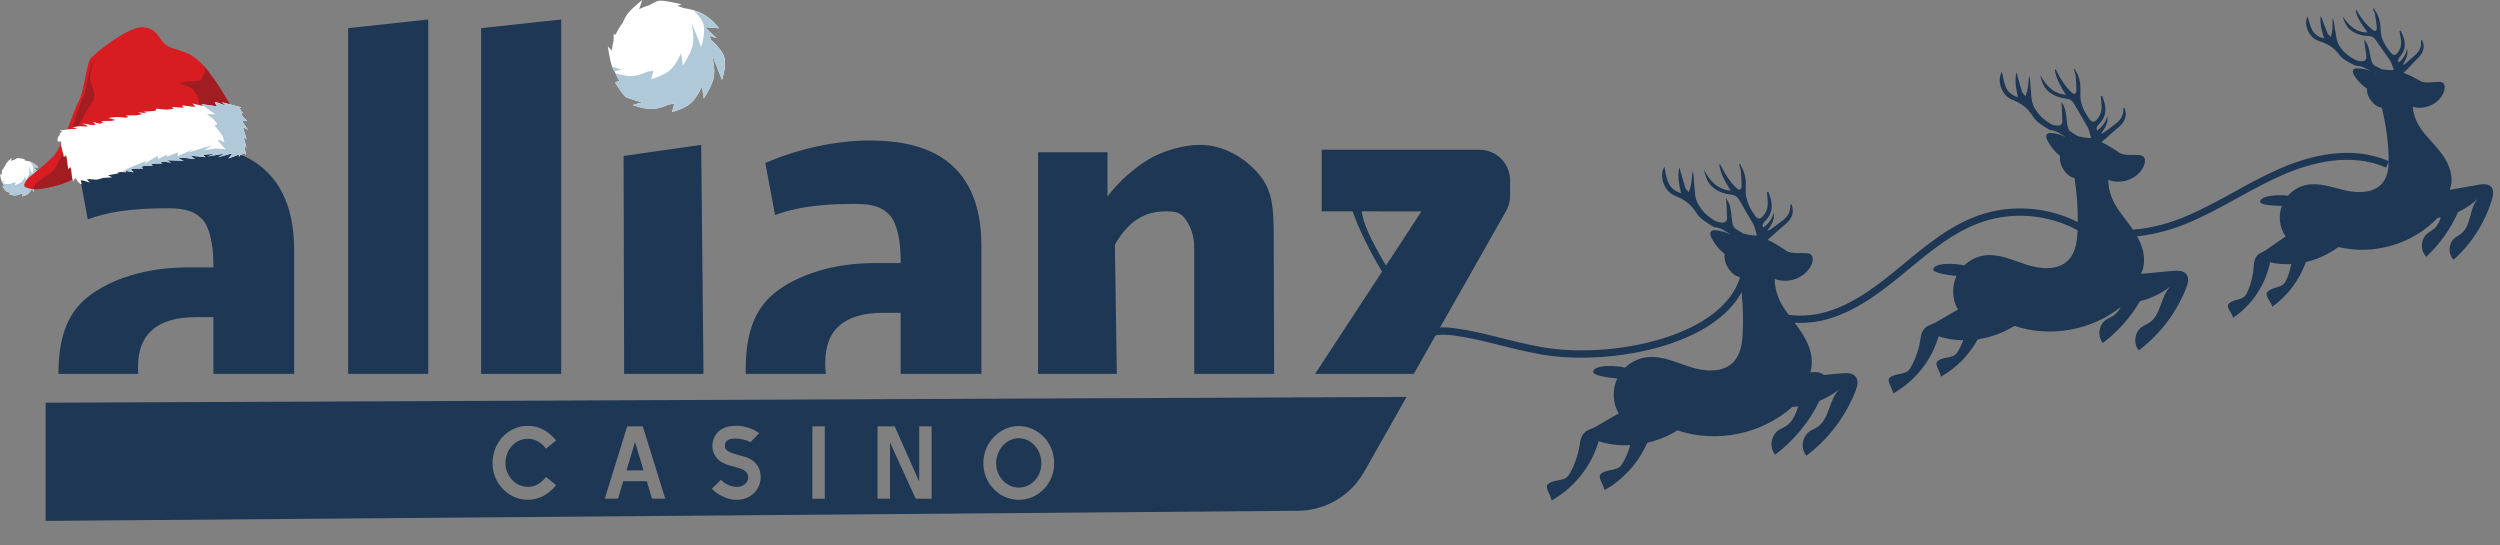 <svg width="188" height="41" viewBox="0 0 188 41" fill="none" xmlns="http://www.w3.org/2000/svg">
<rect x="0" y="0" width="188" height="41" fill="#808080" stroke="none"/>
<path d="M178.685 5.592C178.631 5.552 178.575 5.516 178.517 5.481C178.546 5.496 178.575 5.51 178.605 5.523C178.637 5.538 178.67 5.553 178.703 5.568C178.711 5.571 178.719 5.575 178.727 5.578C178.701 5.586 178.685 5.592 178.685 5.592ZM155.767 10.62C155.711 10.573 155.654 10.528 155.594 10.485C155.625 10.503 155.655 10.521 155.686 10.539C155.728 10.562 155.771 10.586 155.814 10.61C155.785 10.616 155.767 10.62 155.767 10.62ZM130.577 17.959C130.52 17.909 130.46 17.862 130.399 17.818C130.43 17.837 130.461 17.856 130.493 17.874C130.537 17.898 130.582 17.923 130.626 17.948C130.596 17.954 130.577 17.959 130.577 17.959Z" fill="#1D3755"/>
<path fill-rule="evenodd" clip-rule="evenodd" d="M187.325 14.036C187.105 13.808 186.738 13.84 186.425 13.888C185.693 14.002 184.949 14.163 184.217 14.277C184.52 13.53 184.302 12.66 183.888 11.969C183.474 11.278 182.884 10.713 182.366 10.096C181.849 9.478 181.507 8.83 181.436 8.027C182.21 8.256 183.112 7.944 183.578 7.286C183.723 7.082 183.825 6.865 183.842 6.615C183.859 6.357 183.751 6.162 183.447 6.15C183.196 6.14 182.382 6.295 182.066 6.119C181.64 5.881 181.21 5.642 180.751 5.483C181.087 5.159 181.514 4.672 181.818 4.379C182.114 4.093 182.324 3.752 182.24 3.309C182.22 3.202 182.169 3.1 182.132 2.996L182.111 3C182.099 3.002 182.087 3.004 182.075 3.007C182.071 3.053 182.06 3.099 182.064 3.144C182.097 3.531 181.945 3.842 181.668 4.097C181.411 4.334 181.147 4.562 180.882 4.789C180.826 4.837 180.754 4.867 180.677 4.889C180.921 4.507 181.118 4.125 181.009 3.655C180.931 4.08 180.722 4.42 180.385 4.71C180.289 4.519 180.369 4.388 180.476 4.265C180.997 3.664 180.882 3.035 180.608 2.474C180.581 2.42 180.56 2.363 180.536 2.308L180.44 2.337C180.461 2.452 180.477 2.568 180.501 2.682C180.593 3.114 180.615 3.534 180.336 3.917C180.156 4.165 180.002 4.21 179.806 3.98C179.393 3.496 179.054 2.965 179.028 2.295C179.007 1.751 178.94 1.219 178.588 0.769C178.558 0.731 178.552 0.675 178.534 0.627L178.49 0.644L178.446 0.661C178.497 0.809 178.576 0.951 178.603 1.104C178.663 1.437 178.709 1.773 178.742 2.109C178.749 2.181 178.696 2.303 178.642 2.323C178.582 2.345 178.474 2.293 178.412 2.243C177.977 1.892 177.629 1.464 177.343 0.985C177.297 0.907 177.245 0.831 177.196 0.754L177.137 0.78C177.284 1.41 177.654 1.926 178.042 2.443C177.147 2.437 176.608 1.902 176.162 1.212C176.294 1.643 176.451 2.045 176.838 2.317C177.231 2.593 177.671 2.692 178.136 2.708C178.354 2.716 178.512 2.807 178.632 2.977L178.678 3.041C179.036 3.548 179.394 4.055 179.745 4.567C179.801 4.647 179.927 5.008 180.019 5.257C179.877 5.278 179.604 5.288 179.116 5.211L178.591 4.946C178.488 4.899 178.397 4.763 178.36 4.648C178.285 4.414 178.249 4.168 178.198 3.926C178.126 3.579 178.031 3.241 177.777 2.962C177.788 3.029 177.802 3.096 177.811 3.164C177.858 3.525 177.906 3.885 177.949 4.245C177.975 4.461 177.86 4.591 177.658 4.6C177.497 4.607 177.318 4.589 177.175 4.523C176.666 4.284 176.233 3.941 175.931 3.461C175.827 3.295 175.755 3.11 175.716 2.918C175.629 2.49 175.573 2.057 175.502 1.626C175.487 1.535 175.46 1.446 175.417 1.356C175.386 1.808 175.458 2.269 175.272 2.772C175.166 2.658 175.065 2.592 175.026 2.499C174.872 2.131 174.737 1.755 174.597 1.382C174.573 1.319 174.558 1.252 174.517 1.193C174.444 1.775 174.59 2.322 174.775 2.882C174.372 2.809 174.052 2.589 173.875 2.253C173.7 1.923 173.628 1.538 173.528 1.232C173.212 1.846 173.618 2.857 174.411 3.096C175.025 3.281 175.511 3.572 175.892 4.093C176.19 4.5 176.665 4.7 177.105 4.928C177.117 4.935 177.132 4.944 177.145 4.943C177.599 4.936 177.956 5.172 178.325 5.379C177.988 5.217 177.612 5.133 177.238 5.145C177.151 5.147 177.056 5.158 176.993 5.219C176.878 5.332 176.946 5.528 177.031 5.665C177.277 6.064 177.611 6.408 177.999 6.67C177.998 6.679 177.997 6.688 177.997 6.697C177.966 7.3 178.512 8.019 179.111 8.102C179.404 9.283 179.577 10.494 179.624 11.71C179.63 11.845 179.633 11.983 179.631 12.12C176.813 10.876 173.657 11.721 171.504 12.651C170.302 13.17 169.139 13.81 168.015 14.429C166.79 15.104 165.523 15.801 164.214 16.335C163.292 16.712 161.907 17.164 160.393 17.268C160.069 16.79 159.7 16.339 159.366 15.865C158.859 15.145 158.546 14.407 158.542 13.526C159.364 13.846 160.376 13.588 160.944 12.914C161.121 12.705 161.251 12.478 161.293 12.207C161.335 11.927 161.235 11.706 160.905 11.664C160.633 11.63 159.731 11.726 159.403 11.504C158.961 11.206 158.514 10.907 158.028 10.691C158.424 10.368 158.934 9.877 159.292 9.586C159.641 9.301 159.901 8.948 159.85 8.458C159.838 8.34 159.791 8.224 159.76 8.108C159.739 8.109 159.719 8.111 159.698 8.113C159.689 8.163 159.672 8.213 159.673 8.262C159.674 8.687 159.479 9.012 159.155 9.264C158.853 9.499 158.544 9.723 158.234 9.947C158.169 9.994 158.088 10.02 158.002 10.037C158.302 9.643 158.552 9.245 158.476 8.722C158.353 9.179 158.094 9.53 157.7 9.815C157.613 9.598 157.712 9.463 157.84 9.338C158.462 8.731 158.396 8.035 158.148 7.399C158.124 7.337 158.105 7.274 158.084 7.211L157.977 7.234C157.989 7.361 157.997 7.489 158.013 7.615C158.074 8.095 158.058 8.554 157.719 8.947C157.5 9.2 157.329 9.235 157.136 8.967C156.73 8.402 156.41 7.792 156.442 7.059C156.469 6.464 156.445 5.879 156.102 5.356C156.074 5.312 156.071 5.25 156.056 5.197C155.992 5.215 156.021 5.207 155.957 5.225C156 5.391 156.072 5.554 156.088 5.722C156.124 6.09 156.142 6.461 156.148 6.831C156.149 6.909 156.08 7.038 156.019 7.055C155.952 7.073 155.839 7.007 155.776 6.947C155.335 6.523 154.994 6.026 154.726 5.477C154.683 5.388 154.633 5.301 154.587 5.213C154.549 5.225 154.559 5.222 154.521 5.235C154.623 5.936 154.979 6.531 155.354 7.13C154.38 7.042 153.841 6.41 153.418 5.616C153.523 6.098 153.657 6.551 154.054 6.884C154.457 7.22 154.928 7.368 155.432 7.428C155.669 7.456 155.834 7.57 155.949 7.766L155.997 7.848C156.34 8.431 156.682 9.013 157.016 9.6C157.069 9.694 157.174 10.098 157.252 10.377C157.095 10.388 156.796 10.374 156.271 10.245L155.724 9.908C155.616 9.848 155.529 9.691 155.5 9.563C155.439 9.301 155.422 9.029 155.389 8.761C155.342 8.376 155.27 7.999 155.018 7.671C155.025 7.746 155.033 7.821 155.037 7.895C155.055 8.292 155.075 8.689 155.089 9.086C155.097 9.323 154.959 9.454 154.738 9.445C154.563 9.438 154.369 9.403 154.219 9.317C153.687 9.011 153.247 8.597 152.961 8.047C152.863 7.856 152.801 7.648 152.776 7.435C152.72 6.961 152.699 6.483 152.661 6.007C152.653 5.907 152.632 5.807 152.593 5.706C152.519 6.196 152.555 6.705 152.306 7.235C152.201 7.101 152.096 7.02 152.063 6.916C151.929 6.501 151.816 6.079 151.697 5.659C151.677 5.588 151.666 5.514 151.628 5.446C151.495 6.074 151.604 6.682 151.754 7.31C151.321 7.193 150.993 6.924 150.831 6.542C150.671 6.166 150.627 5.741 150.547 5.397C150.146 6.038 150.495 7.177 151.338 7.51C151.99 7.768 152.493 8.129 152.86 8.731C153.148 9.202 153.647 9.464 154.106 9.753C154.119 9.761 154.134 9.772 154.148 9.773C154.644 9.806 155.011 10.097 155.395 10.355C155.042 10.148 154.64 10.023 154.231 10.001C154.136 9.996 154.031 9.999 153.958 10.06C153.821 10.172 153.878 10.392 153.958 10.549C154.19 11.007 154.522 11.412 154.921 11.733C154.919 11.743 154.917 11.752 154.916 11.761C154.827 12.416 155.357 13.249 156.001 13.395C156.178 14.487 156.259 15.594 156.248 16.7C153.995 15.556 151.282 15.353 148.887 16.167C146.705 16.91 144.895 18.406 143.145 19.854L143.082 19.906C141.538 21.183 139.616 22.772 137.4 23.438C136.521 23.702 135.502 23.806 134.514 23.679C134.446 23.587 134.378 23.494 134.312 23.4C133.786 22.653 133.461 21.887 133.457 20.973C134.31 21.305 135.359 21.038 135.949 20.338C136.132 20.121 136.268 19.886 136.311 19.605C136.355 19.314 136.251 19.084 135.909 19.042C135.626 19.006 134.691 19.105 134.35 18.875C133.891 18.566 133.428 18.255 132.923 18.032C133.335 17.697 133.864 17.188 134.235 16.885C134.597 16.59 134.867 16.224 134.814 15.715C134.801 15.592 134.753 15.473 134.721 15.351C134.699 15.353 134.677 15.355 134.656 15.357C134.647 15.409 134.63 15.46 134.63 15.512C134.631 15.952 134.429 16.29 134.093 16.552C133.78 16.795 133.459 17.028 133.138 17.26C133.07 17.309 132.986 17.335 132.897 17.353C133.208 16.945 133.467 16.531 133.389 15.989C133.261 16.463 132.992 16.827 132.584 17.123C132.493 16.898 132.596 16.758 132.729 16.628C133.374 15.998 133.305 15.276 133.048 14.616C133.023 14.552 133.004 14.486 132.982 14.421C132.916 14.436 132.937 14.431 132.871 14.445C132.883 14.577 132.891 14.71 132.908 14.841C132.971 15.338 132.955 15.815 132.603 16.222C132.376 16.485 132.199 16.521 131.998 16.243C131.577 15.657 131.245 15.024 131.279 14.263C131.306 13.646 131.281 13.039 130.926 12.497C130.896 12.451 130.894 12.387 130.878 12.332L130.775 12.361C130.819 12.533 130.895 12.702 130.911 12.877C130.948 13.259 130.967 13.643 130.973 14.027C130.974 14.108 130.902 14.242 130.839 14.259C130.769 14.278 130.653 14.21 130.587 14.147C130.129 13.708 129.776 13.192 129.498 12.623C129.453 12.53 129.402 12.44 129.353 12.348L129.328 12.357C129.315 12.361 129.312 12.362 129.285 12.371C129.391 13.098 129.76 13.716 130.149 14.337C129.139 14.246 128.58 13.59 128.141 12.767C128.249 13.267 128.389 13.737 128.801 14.081C129.218 14.431 129.707 14.584 130.23 14.646C130.476 14.675 130.647 14.794 130.766 14.997L130.809 15.069C131.167 15.678 131.525 16.286 131.874 16.9C131.929 16.997 132.038 17.416 132.118 17.706C131.955 17.717 131.645 17.703 131.101 17.569L130.533 17.219C130.421 17.157 130.331 16.994 130.3 16.861C130.237 16.589 130.22 16.307 130.186 16.029C130.137 15.629 130.062 15.238 129.801 14.899C129.807 14.976 129.816 15.053 129.82 15.131C129.839 15.543 129.859 15.954 129.874 16.366C129.882 16.613 129.74 16.748 129.51 16.739C129.328 16.732 129.127 16.695 128.972 16.606C128.419 16.289 127.963 15.86 127.667 15.288C127.564 15.091 127.501 14.875 127.475 14.654C127.417 14.162 127.395 13.666 127.355 13.172C127.347 13.068 127.325 12.965 127.285 12.859C127.208 13.368 127.245 13.896 126.987 14.446C126.878 14.307 126.769 14.223 126.734 14.115C126.595 13.684 126.478 13.246 126.355 12.811C126.335 12.737 126.323 12.661 126.283 12.589C126.146 13.241 126.258 13.873 126.414 14.523C125.965 14.403 125.625 14.124 125.456 13.727C125.29 13.337 125.245 12.896 125.162 12.539C124.746 13.204 125.108 14.386 125.983 14.732C126.659 14.999 127.181 15.374 127.562 15.998C127.86 16.487 128.379 16.758 128.854 17.058C128.868 17.067 128.883 17.078 128.898 17.079C129.413 17.114 129.794 17.415 130.191 17.683C129.825 17.468 129.408 17.338 128.984 17.316C128.885 17.311 128.777 17.314 128.701 17.377C128.559 17.494 128.618 17.721 128.701 17.885C128.941 18.359 129.286 18.779 129.7 19.113C129.698 19.123 129.696 19.132 129.695 19.142C129.603 19.822 130.152 20.686 130.821 20.837C130.825 20.864 130.829 20.891 130.833 20.918C130.199 22.905 128.11 24.523 124.921 25.489C122.067 26.353 118.617 26.586 115.916 26.097C114.736 25.884 113.786 25.643 112.868 25.411C111.757 25.13 110.708 24.864 109.397 24.684C108.84 24.608 108.113 24.552 107.426 24.797L107.61 25.314C108.185 25.11 108.827 25.161 109.322 25.229C110.602 25.404 111.637 25.666 112.732 25.943L112.733 25.944C113.661 26.179 114.62 26.422 115.818 26.639C118.599 27.142 122.148 26.903 125.08 26.015C127.97 25.14 130.013 23.73 130.971 21.98C130.985 22.122 130.999 22.264 131.011 22.407L130.965 22.446C130.982 22.467 131.001 22.485 131.018 22.505C131.081 23.323 131.096 24.145 131.059 24.965C131.023 25.78 130.907 26.661 130.336 27.242C129.54 28.052 128.206 27.948 127.124 27.603C126.041 27.258 124.957 26.723 123.83 26.864C123.224 26.939 122.651 27.225 122.211 27.647C121.475 27.473 119.925 27.411 119.804 27.947C119.74 28.231 120.941 28.401 121.618 28.468C121.23 29.292 121.269 30.304 121.724 31.094C121.139 31.411 120.527 31.802 119.943 32.119C119.761 32.217 119.392 32.33 119.232 32.462C118.774 32.84 118.837 33.414 118.688 33.99C118.54 34.566 118.292 35.244 117.958 35.736C117.625 36.229 116.901 36.018 116.433 36.385C116.095 36.651 116.635 37.206 116.677 37.635C118.377 36.688 119.678 35.05 120.217 33.18C120.982 33.426 121.791 33.518 122.595 33.477C122.444 33.988 122.222 34.542 121.938 34.962C121.605 35.454 120.881 35.244 120.413 35.611C120.074 35.876 120.614 36.432 120.656 36.86C122.08 36.067 123.222 34.789 123.873 33.296C124.673 33.111 125.444 32.796 126.137 32.365C129.072 33.347 132.474 32.658 134.784 30.599C134.935 30.592 135.085 30.579 135.235 30.561C135.027 31.133 134.82 31.698 134.329 32.025C134.135 32.155 133.91 32.235 133.72 32.371C133.16 32.77 133.047 33.667 133.491 34.192C134.901 33.131 136.052 31.73 136.827 30.145C137.369 29.923 137.879 29.625 138.336 29.258C137.521 30.02 137.603 31.487 136.676 32.107C136.482 32.237 136.257 32.316 136.067 32.452C135.507 32.851 135.394 33.748 135.838 34.273C137.488 33.032 138.784 31.325 139.537 29.402C139.675 29.052 139.783 28.619 139.545 28.326C139.318 28.047 138.9 28.048 138.542 28.073C138.115 28.103 137.683 28.147 137.251 28.19L137.153 28.2C136.919 27.969 136.532 27.968 136.195 27.992C136.175 27.993 136.154 27.995 136.134 27.997C136.378 27.245 136.209 26.384 135.855 25.663C135.611 25.165 135.289 24.713 134.956 24.268C135.012 24.272 135.069 24.276 135.125 24.277C135.972 24.306 136.813 24.189 137.559 23.964C139.881 23.266 141.85 21.638 143.432 20.329L143.495 20.277C145.207 18.861 146.977 17.398 149.065 16.688C151.404 15.892 154.066 16.131 156.233 17.317C156.233 17.336 156.232 17.355 156.232 17.374C156.197 18.159 156.085 19.008 155.534 19.568C154.767 20.349 153.481 20.249 152.438 19.916C151.395 19.583 150.35 19.068 149.263 19.204C148.68 19.276 148.128 19.552 147.703 19.959C146.993 19.791 145.5 19.731 145.383 20.248C145.322 20.522 146.479 20.686 147.131 20.75C146.758 21.544 146.795 22.52 147.234 23.281C146.67 23.587 146.08 23.963 145.517 24.269C145.341 24.364 144.986 24.472 144.832 24.599C144.39 24.964 144.451 25.517 144.308 26.072C144.165 26.627 143.925 27.281 143.604 27.755C143.283 28.23 142.585 28.027 142.134 28.381C141.808 28.637 142.328 29.172 142.369 29.585C144.007 28.672 145.262 27.094 145.781 25.291C146.38 25.484 147.007 25.58 147.637 25.588C147.51 25.924 147.355 26.253 147.172 26.524C146.856 26.991 146.169 26.792 145.725 27.14C145.404 27.392 145.916 27.919 145.956 28.325C147.121 27.676 148.087 26.684 148.727 25.515C149.703 25.372 150.654 25.025 151.487 24.506C154.175 25.405 157.268 24.85 159.48 23.09C159.344 23.348 159.174 23.574 158.928 23.738C158.744 23.861 158.531 23.937 158.351 24.066C157.819 24.444 157.712 25.295 158.133 25.794C159.262 24.945 160.214 23.866 160.926 22.646C161.769 22.443 162.569 22.055 163.245 21.512C162.459 22.245 162.539 23.66 161.645 24.257C161.458 24.382 161.241 24.459 161.058 24.59C160.518 24.975 160.409 25.839 160.837 26.346C162.428 25.149 163.677 23.504 164.403 21.651C164.535 21.312 164.64 20.895 164.41 20.613C164.192 20.345 163.789 20.345 163.443 20.37C162.635 20.426 161.809 20.534 161.001 20.591C161.4 19.805 161.242 18.837 160.854 18.046C160.808 17.951 160.758 17.858 160.706 17.766C162.179 17.624 163.508 17.188 164.413 16.819C165.749 16.274 167.029 15.569 168.267 14.888L168.271 14.885C169.384 14.273 170.534 13.64 171.712 13.131C173.771 12.242 176.781 11.428 179.429 12.602L179.631 12.146C179.621 12.732 179.525 13.321 179.157 13.763C178.518 14.534 177.338 14.541 176.363 14.317C175.387 14.094 174.395 13.704 173.415 13.911C172.889 14.022 172.407 14.315 172.051 14.718C171.392 14.62 170.026 14.679 169.959 15.159C169.924 15.413 170.991 15.474 171.591 15.483C171.311 16.235 171.42 17.121 171.877 17.781C171.387 18.103 170.879 18.491 170.389 18.813C170.236 18.913 169.92 19.039 169.79 19.166C169.415 19.533 169.513 20.032 169.425 20.549C169.337 21.065 169.169 21.679 168.913 22.136C168.656 22.593 168.005 22.462 167.621 22.819C167.343 23.077 167.858 23.525 167.927 23.898C169.35 22.941 170.373 21.407 170.708 19.724C171.231 19.846 171.768 19.887 172.304 19.858C172.214 20.314 172.072 20.799 171.869 21.183C171.611 21.672 170.921 21.55 170.526 21.936C170.24 22.216 170.794 22.674 170.876 23.066C172.038 22.241 172.927 21.045 173.403 19.704C174.284 19.499 175.126 19.11 175.848 18.572C178.497 19.218 181.435 18.362 183.312 16.384C183.392 16.373 183.472 16.36 183.552 16.346C183.442 16.685 183.29 16.994 183.017 17.222C182.851 17.361 182.652 17.458 182.49 17.602C182.013 18.027 181.999 18.867 182.462 19.308C183.472 18.36 184.284 17.207 184.848 15.943C185.393 15.694 185.898 15.357 186.332 14.944C185.672 15.673 185.853 16.956 185.085 17.568C184.924 17.697 184.732 17.784 184.575 17.917C184.113 18.308 184.08 19.105 184.508 19.533C185.866 18.321 186.879 16.727 187.398 14.982C187.492 14.664 187.556 14.276 187.325 14.036ZM178.517 5.481C178.575 5.516 178.631 5.552 178.685 5.592C178.685 5.592 178.701 5.586 178.727 5.578L178.703 5.568C178.67 5.553 178.637 5.538 178.605 5.523C178.575 5.51 178.546 5.496 178.517 5.481ZM155.594 10.485C155.654 10.528 155.711 10.573 155.767 10.62C155.767 10.62 155.785 10.616 155.814 10.61C155.771 10.586 155.728 10.562 155.686 10.539C155.655 10.521 155.625 10.503 155.594 10.485ZM130.399 17.818C130.46 17.862 130.52 17.909 130.577 17.959C130.577 17.959 130.596 17.954 130.626 17.948C130.582 17.923 130.537 17.898 130.493 17.874C130.461 17.856 130.43 17.837 130.399 17.818Z" fill="#1D3755"/>
<path d="M107.61 25.314L107.426 24.797C104.957 21.32 102.488 17.447 102.406 15.86H101.706C102.557 18.385 105.143 22.919 107.61 25.314Z" fill="#1D3755"/>
<path fill-rule="evenodd" clip-rule="evenodd" d="M52.903 28.115L52.729 10.893L46.895 11.726L46.935 28.115H52.903ZM73.801 28.115V18.496C73.801 15.867 73.108 13.889 71.721 12.56C70.363 11.231 68.254 10.566 65.394 10.566C64.181 10.566 62.881 10.711 61.494 11C60.137 11.289 58.822 11.707 57.551 12.256L58.284 16.171C60.451 15.362 62.893 15.337 64.395 15.337C65.638 15.337 66.376 15.593 66.895 16.171C67.444 16.72 67.729 18.089 67.729 19.504V19.782H65.784C62.636 19.782 59.96 20.675 58.284 22.004C56.609 23.333 56.078 25.329 56.078 27.813C56.078 27.915 56.079 28.015 56.082 28.115H62.106C62.074 27.86 62.058 27.585 62.058 27.293C62.058 26.022 62.419 25.083 63.141 24.476C63.863 23.841 64.961 23.523 66.434 23.523H67.729V28.115H73.801ZM83.986 28.115H78.063V11.449H83.284V14.782C84.151 13.597 85.358 12.611 86.34 12.004C87.351 11.397 88.9 10.893 90.229 10.893C92.049 10.893 93.662 11.902 94.673 13.115C95.713 14.3 95.784 15.757 95.784 17.837L95.812 28.115H89.807V18.662C89.807 17.593 89.464 16.911 89.118 16.449C88.8 15.986 88.364 15.893 87.729 15.893C86.429 15.893 85.053 16.284 83.84 18.393L83.986 28.115ZM22.119 28.115V18.823C22.119 16.194 21.425 14.215 20.039 12.886C18.681 11.557 16.572 10.893 13.712 10.893C12.499 10.893 11.199 11.037 9.812 11.326C8.454 11.615 7.14 12.034 5.869 12.583L6.602 16.497C8.769 15.688 11.211 15.664 12.713 15.664C13.956 15.664 14.693 15.92 15.213 16.497C15.762 17.046 16.047 18.415 16.047 19.831V20.108H14.102C10.953 20.108 8.278 21.002 6.602 22.331C4.932 23.655 4.399 25.642 4.396 28.115H10.392C10.381 27.956 10.376 27.791 10.376 27.62C10.376 26.349 10.737 25.41 11.459 24.803C12.181 24.167 13.279 23.85 14.752 23.85H16.047V28.115H22.119ZM26.18 28.115V2.116L32.203 1.466V28.115H26.18ZM36.18 28.115V2.116L42.203 1.466V28.115H36.18ZM52.542 1.624C51.878 0.96 51.026 0.627 49.986 0.627C48.945 0.627 48.079 0.96 47.385 1.624C46.721 2.289 46.389 3.126 46.389 4.137C46.389 5.149 46.721 6.001 47.385 6.694C48.079 7.359 48.945 7.691 49.986 7.691C51.026 7.691 51.878 7.359 52.542 6.694C53.236 6.001 53.582 5.149 53.582 4.137C53.582 3.126 53.236 2.289 52.542 1.624Z" fill="#1D3755"/>
<path fill-rule="evenodd" clip-rule="evenodd" d="M106.315 28.115H98.897L106.893 15.896L99.393 15.893V11.259H111.253C112.527 11.259 113.559 12.292 113.559 13.566V14.729C113.559 15.128 113.456 15.52 113.259 15.867L106.315 28.115Z" fill="#1D3755"/>
<path d="M0.107 13.585C0.049 13.413 -8.31776e-05 13.075 -8.31776e-05 13.075L0.106 13.183C0.113 13.094 0.128 13.006 0.152 12.922L0.151 12.756L0.204 12.774C0.252 12.661 0.314 12.556 0.39 12.46C0.424 12.374 0.466 12.288 0.518 12.226C0.672 12.039 0.895 11.874 0.895 11.874L0.811 12.114C0.895 12.07 0.985 12.034 1.081 12.009C1.18 11.947 1.279 11.894 1.342 11.892C1.505 11.884 1.916 11.989 1.916 11.989L1.795 12.023C1.849 12.04 1.902 12.059 1.953 12.082C2.108 12.104 2.3 12.147 2.444 12.225C2.73 12.381 2.878 12.606 2.878 12.606L2.524 12.578C2.53 12.587 2.536 12.596 2.541 12.605L2.816 12.862L2.637 12.803C2.649 12.835 2.66 12.867 2.67 12.901C2.814 13.033 3.002 13.233 3.025 13.391C3.063 13.649 2.958 13.944 2.958 13.944L2.725 13.35C2.724 13.365 2.722 13.379 2.721 13.393C2.748 13.537 2.781 13.782 2.727 13.944C2.647 14.187 2.485 14.424 2.485 14.424L2.438 14.102C2.438 14.102 2.33 14.381 2.155 14.538C1.981 14.695 1.663 14.774 1.663 14.774L1.724 14.553C1.685 14.562 1.645 14.57 1.604 14.576C1.595 14.578 1.587 14.578 1.578 14.579C1.478 14.623 1.347 14.672 1.223 14.69C0.981 14.726 0.649 14.593 0.649 14.593L0.887 14.525C0.887 14.525 0.543 14.427 0.472 14.388C0.4 14.349 0.185 14.002 0.185 14.002L0.302 13.973C0.261 13.907 0.226 13.836 0.197 13.762C0.161 13.706 0.127 13.644 0.107 13.585Z" fill="white"/>
<path d="M0.198 13.771C0.313 13.808 0.518 13.862 0.683 13.838C0.806 13.82 0.938 13.771 1.037 13.726C1.046 13.725 1.055 13.725 1.064 13.724C1.104 13.718 1.144 13.71 1.183 13.7L1.123 13.922C1.123 13.922 1.44 13.842 1.615 13.685C1.79 13.528 1.897 13.249 1.897 13.249L1.944 13.572C1.944 13.572 2.107 13.334 2.187 13.092C2.24 12.93 2.208 12.685 2.18 12.54C2.182 12.526 2.184 12.512 2.185 12.498L2.417 13.091C2.417 13.091 2.522 12.796 2.485 12.538C2.467 12.414 2.345 12.264 2.224 12.14C2.301 12.162 2.376 12.19 2.441 12.225C2.727 12.381 2.875 12.606 2.875 12.606L2.522 12.578C2.527 12.587 2.533 12.596 2.539 12.605L2.814 12.862L2.635 12.803C2.647 12.835 2.658 12.867 2.668 12.901C2.811 13.033 3 13.234 3.023 13.391C3.06 13.649 2.955 13.944 2.955 13.944L2.723 13.351C2.722 13.365 2.72 13.379 2.719 13.393C2.746 13.537 2.778 13.782 2.725 13.944C2.645 14.187 2.482 14.424 2.482 14.424L2.435 14.102C2.435 14.102 2.328 14.381 2.153 14.538C1.978 14.695 1.661 14.774 1.661 14.774L1.722 14.553C1.682 14.562 1.642 14.571 1.602 14.576C1.593 14.578 1.584 14.578 1.575 14.579C1.476 14.623 1.344 14.672 1.221 14.69C0.979 14.726 0.647 14.593 0.647 14.593L0.884 14.525C0.884 14.525 0.541 14.427 0.469 14.389C0.398 14.35 0.182 14.002 0.182 14.002L0.3 13.973C0.26 13.91 0.227 13.842 0.198 13.771Z" fill="#B0C9D8"/>
<path d="M0.347 13.673L0.173 13.723C0.15 13.683 0.129 13.642 0.114 13.602C0.227 13.639 0.347 13.673 0.347 13.673Z" fill="#B0C9D8"/>
<path d="M17.563 8.351C17.563 8.351 16.248 5.883 15.129 4.751C14.009 3.619 12.951 3.841 12.396 3.308C11.841 2.776 11.82 2.165 10.78 2.044C9.739 1.923 7.045 4.02 6.77 4.469C6.494 4.918 6.309 6.923 5.929 7.592C5.55 8.261 4.718 10.973 4.071 11.681C3.424 12.389 2.196 13.318 2.196 13.318C2.196 13.318 1.539 13.959 1.969 14.101C2.399 14.243 2.629 14.351 4.068 13.999C5.507 13.647 6.05 13.097 6.431 12.905C6.812 12.713 8.297 11.201 9.336 10.845C10.375 10.489 13.615 9.335 14.283 9.238C14.951 9.14 17.821 8.722 17.821 8.722L17.563 8.351Z" fill="#D81D22"/>
<path d="M13.571 6.286C13.463 6.071 14.662 6.127 14.888 6.094C15.114 6.061 15.167 5.9 15.37 5.447C15.453 5.263 15.358 5.042 15.216 4.844C16.315 6.012 17.561 8.351 17.561 8.351L17.687 8.532C17.416 8.439 17.123 8.345 17.019 8.32C16.82 8.272 16.105 7.969 16.105 7.969C16.105 7.969 15.05 7.992 14.99 7.847C14.93 7.702 14.978 7.503 14.978 7.503C14.978 7.503 14.875 7.326 14.616 6.864C14.357 6.402 13.679 6.501 13.571 6.286Z" fill="#A11D22"/>
<path d="M2.648 13.873C2.739 13.707 3.55 13.204 3.861 12.966C4.172 12.729 4.487 11.991 4.637 11.7C4.787 11.409 5.262 10.187 5.374 9.902C5.486 9.617 5.63 9.019 5.678 8.82C5.725 8.621 6.292 7.232 6.377 7.027C6.463 6.822 6.779 4.778 6.925 4.718C7.07 4.659 6.712 5.633 6.756 5.934C6.8 6.235 7.108 6.767 7.093 7.192C7.078 7.617 6.831 7.768 6.435 8.479C6.039 9.19 5.81 9.658 5.81 9.658L5.979 10.621C5.979 10.621 5.963 12.111 5.926 13.222C5.546 13.465 4.992 13.773 4.067 13.999C3.288 14.19 2.864 14.245 2.57 14.233C2.332 14.106 2.563 14.029 2.648 13.873Z" fill="#A11D22"/>
<path d="M18.65 9.773L18.263 9.204C18.26 9.171 18.256 9.138 18.253 9.105L18.579 9.082L18.213 8.726C18.207 8.674 18.201 8.621 18.194 8.571C18.191 8.553 18.187 8.537 18.184 8.52L18.267 8.484L18.149 8.378C18.117 8.282 18.067 8.205 17.99 8.148L18.134 8.065L17.414 7.878L16.695 7.69L17.023 7.964C17.023 7.964 16.268 7.665 16.182 7.677C16.113 7.687 16.258 7.889 16.32 7.969C16.249 7.969 16.178 7.969 16.108 7.969L15.151 7.828L15.319 7.978L14.448 7.784L14.72 8.011C14.651 8.016 14.583 8.021 14.514 8.026L13.684 7.924L13.816 8.087C13.781 8.09 13.747 8.094 13.712 8.098L12.912 8.037L13.075 8.174C12.901 8.197 12.728 8.222 12.555 8.248L11.758 8.176L11.688 8.332L10.993 8.389L10.783 8.406L11.062 8.509C11.047 8.512 11.032 8.515 11.017 8.518L10.373 8.436L10.697 8.582C10.557 8.611 10.418 8.64 10.279 8.669L9.464 8.686L9.665 8.802C9.593 8.817 9.522 8.833 9.45 8.849C9.262 8.824 9.04 8.802 8.843 8.805C8.396 8.812 8.147 8.878 8.147 8.878L8.69 9.021C8.587 9.044 8.483 9.068 8.38 9.091L7.782 9.099L7.619 9.101L7.747 9.236C7.652 9.257 7.557 9.279 7.461 9.3L6.981 9.165L7.198 9.36C7.12 9.377 7.041 9.395 6.962 9.412L6.938 9.405L6.179 9.281L6.622 9.487C6.582 9.495 6.542 9.504 6.501 9.513C6.291 9.501 5.981 9.486 5.889 9.499C5.746 9.52 5.431 9.566 5.431 9.566L5.813 9.658C5.773 9.666 5.733 9.674 5.693 9.682C5.532 9.689 5.312 9.7 5.209 9.715C5.038 9.74 4.465 9.824 4.465 9.824L4.694 9.891C4.544 9.951 4.482 10.044 4.48 10.176C4.333 10.261 4.327 10.518 4.325 10.604C4.324 10.672 4.502 10.644 4.586 10.628C4.595 10.654 4.602 10.679 4.611 10.705C4.596 10.796 4.584 10.945 4.629 11.086C4.701 11.31 4.804 11.821 4.804 11.821L4.953 11.681C4.973 11.737 4.994 11.792 5.014 11.847L5.128 12.738L5.282 12.554C5.304 12.612 5.326 12.669 5.347 12.726L5.419 13.368L5.508 13.648L5.647 13.383C5.666 13.406 5.687 13.428 5.709 13.447C5.781 13.558 5.917 13.75 6.047 13.832C6.191 13.924 6.106 13.686 6.059 13.571C6.103 13.572 6.149 13.569 6.196 13.561L6.763 13.728L6.542 13.498C6.598 13.488 6.653 13.476 6.709 13.466L7.233 13.514L7.74 13.411L7.464 13.392L8.435 13.338L8.115 13.18L8.937 13.031L8.823 12.987C8.894 12.97 8.964 12.953 9.034 12.935L9.509 12.948L9.416 12.845L10.051 12.957L9.837 12.733C9.914 12.714 9.991 12.694 10.068 12.675L10.77 12.676L10.604 12.54C10.701 12.516 10.798 12.492 10.895 12.468L11.508 12.452L11.339 12.36C11.414 12.342 11.489 12.324 11.564 12.306L12.206 12.292L12.065 12.19C12.123 12.177 12.18 12.164 12.237 12.152L12.873 12.224L12.562 12.081C12.606 12.071 12.65 12.062 12.694 12.052L13.818 12.086L13.401 11.912C13.508 11.892 13.615 11.872 13.723 11.854L14.677 11.961L14.347 11.752C14.407 11.743 14.468 11.735 14.528 11.727L15.44 11.82L15.261 11.639C15.553 11.61 15.843 11.588 16.131 11.575L15.603 11.767L16.814 11.563C16.83 11.563 16.846 11.563 16.862 11.563L16.401 11.826L17.297 11.577C17.348 11.579 17.398 11.583 17.448 11.586L17.179 11.918L17.955 11.628L17.981 11.801L18.096 11.63C18.221 11.62 18.308 11.572 18.359 11.489L18.507 11.665L18.409 11.205C18.408 11.196 18.408 11.188 18.407 11.179C18.397 11.087 18.389 10.991 18.38 10.895L18.547 11.133L18.346 10.427C18.343 10.391 18.341 10.354 18.339 10.317L18.55 10.49L18.3 9.708C18.297 9.661 18.294 9.613 18.291 9.566L18.65 9.773Z" fill="white"/>
<path d="M9.207 12.939L9.523 12.71L11.019 12.085L10.849 12.314L11.861 11.718L11.896 11.958L12.579 11.614L12.522 11.785L13.37 11.458L13.371 11.742L14.554 11.204L14.185 11.461L15.938 10.921L15.381 11.287L16.218 11.165L16.959 11.22C16.959 11.22 16.29 10.544 16.41 10.526C16.529 10.509 16.883 10.701 16.883 10.701L16.728 10.195L16.127 9.427C16.127 9.427 16.406 9.387 16.309 9.279C16.212 9.171 16.012 8.915 16.012 8.915L15.555 8.575L16.21 8.601L15.759 8.301L15.626 8.197L15.149 7.827L16.105 7.969C16.175 7.969 16.246 7.968 16.317 7.969C16.256 7.889 16.11 7.687 16.179 7.677C16.265 7.665 17.02 7.964 17.02 7.964L16.692 7.69L17.412 7.878L18.131 8.065L17.988 8.148C18.064 8.205 18.114 8.282 18.146 8.378L18.265 8.484L18.181 8.519C18.185 8.537 18.189 8.553 18.191 8.571C18.198 8.621 18.204 8.674 18.21 8.726L18.576 9.082L18.25 9.105C18.254 9.138 18.257 9.171 18.26 9.204L18.647 9.773L18.287 9.566C18.29 9.613 18.293 9.661 18.296 9.708L18.547 10.49L18.335 10.317C18.337 10.354 18.339 10.39 18.342 10.427L18.543 11.133L18.376 10.895C18.385 10.991 18.393 11.086 18.403 11.179C18.404 11.188 18.404 11.196 18.404 11.205L18.503 11.665L18.355 11.489C18.304 11.572 18.217 11.62 18.092 11.63L17.977 11.8L17.951 11.628L17.175 11.917L17.444 11.586C17.394 11.582 17.344 11.579 17.293 11.577L16.397 11.826L16.858 11.563C16.842 11.563 16.826 11.563 16.81 11.563L15.599 11.767L16.128 11.575C15.839 11.588 15.549 11.61 15.257 11.639L15.437 11.82L14.524 11.726C14.464 11.735 14.403 11.743 14.343 11.752L14.673 11.961L13.719 11.853C13.611 11.872 13.504 11.892 13.397 11.912L13.814 12.086L12.691 12.052C12.646 12.062 12.602 12.071 12.558 12.081L12.869 12.224L12.233 12.151C12.176 12.164 12.119 12.177 12.062 12.19L12.202 12.292L11.56 12.306C11.485 12.324 11.41 12.342 11.335 12.36L11.504 12.452L10.891 12.468C10.794 12.492 10.697 12.516 10.6 12.54L10.766 12.676L10.064 12.675C9.987 12.694 9.91 12.714 9.833 12.733L10.047 12.957L9.412 12.844L9.505 12.948L9.207 12.939Z" fill="#B0C9D8"/>
<path d="M46.017 4.971C45.848 4.47 45.705 3.487 45.705 3.487L46.013 3.803C46.032 3.543 46.078 3.288 46.147 3.042L46.143 2.562L46.298 2.613C46.436 2.285 46.616 1.979 46.837 1.703C46.936 1.452 47.059 1.203 47.21 1.02C47.657 0.477 48.304 5.16606e-06 48.304 5.16606e-06L48.06 0.696C48.306 0.568 48.568 0.465 48.845 0.392C49.132 0.209 49.42 0.058 49.603 0.05C50.078 0.029 51.27 0.333 51.27 0.333L50.921 0.432C51.077 0.48 51.23 0.536 51.378 0.603C51.83 0.669 52.388 0.791 52.804 1.018C53.635 1.471 54.066 2.125 54.066 2.125L53.038 2.044C53.054 2.07 53.072 2.095 53.088 2.122L53.887 2.868L53.366 2.697C53.402 2.79 53.434 2.885 53.462 2.982C53.879 3.367 54.427 3.949 54.494 4.406C54.603 5.155 54.297 6.012 54.297 6.012L53.622 4.288C53.62 4.33 53.614 4.37 53.61 4.411C53.689 4.831 53.784 5.543 53.628 6.014C53.396 6.717 52.923 7.408 52.923 7.408L52.786 6.471C52.786 6.471 52.474 7.282 51.967 7.738C51.46 8.194 50.537 8.424 50.537 8.424L50.714 7.781C50.6 7.809 50.484 7.833 50.365 7.85C50.34 7.854 50.315 7.854 50.289 7.857C50 7.985 49.618 8.128 49.259 8.181C48.556 8.283 47.592 7.898 47.592 7.898L48.28 7.702C48.28 7.702 47.282 7.417 47.075 7.304C46.867 7.191 46.242 6.182 46.242 6.182L46.584 6.097C46.463 5.904 46.361 5.699 46.276 5.484C46.171 5.32 46.074 5.141 46.017 4.971Z" fill="white"/>
<path d="M46.281 5.511C46.614 5.618 47.209 5.774 47.689 5.704C48.048 5.652 48.43 5.508 48.719 5.381C48.745 5.377 48.77 5.377 48.795 5.373C48.914 5.356 49.03 5.332 49.144 5.304L48.967 5.948C48.967 5.948 49.89 5.718 50.397 5.261C50.904 4.805 51.216 3.994 51.216 3.994L51.353 4.931C51.353 4.931 51.826 4.24 52.058 3.537C52.214 3.066 52.119 2.354 52.04 1.934C52.044 1.893 52.05 1.853 52.052 1.811L52.728 3.535C52.728 3.535 53.033 2.678 52.924 1.929C52.871 1.568 52.519 1.131 52.168 0.772C52.391 0.837 52.609 0.916 52.798 1.018C53.629 1.471 54.059 2.125 54.059 2.125L53.032 2.044C53.048 2.07 53.066 2.095 53.082 2.122L53.881 2.868L53.36 2.697C53.396 2.79 53.427 2.885 53.456 2.982C53.873 3.367 54.421 3.949 54.487 4.406C54.596 5.155 54.291 6.012 54.291 6.012L53.616 4.288C53.613 4.33 53.607 4.37 53.603 4.411C53.683 4.831 53.777 5.543 53.622 6.014C53.389 6.717 52.916 7.408 52.916 7.408L52.78 6.471C52.78 6.471 52.468 7.282 51.961 7.738C51.453 8.194 50.531 8.424 50.531 8.424L50.707 7.781C50.593 7.809 50.477 7.833 50.359 7.85C50.333 7.854 50.308 7.854 50.282 7.857C49.994 7.985 49.611 8.128 49.252 8.181C48.55 8.283 47.585 7.898 47.585 7.898L48.274 7.702C48.274 7.702 47.276 7.417 47.069 7.304C46.861 7.19 46.236 6.182 46.236 6.182L46.577 6.097C46.461 5.912 46.364 5.716 46.281 5.511Z" fill="#B0C9D8"/>
<path d="M46.713 5.225L46.205 5.369C46.138 5.254 46.078 5.136 46.034 5.019C46.363 5.125 46.713 5.225 46.713 5.225Z" fill="#B0C9D8"/>
<path fill-rule="evenodd" clip-rule="evenodd" d="M105.774 29.848L3.432 30.284V39.172L97.613 38.41C99.673 38.393 101.568 37.278 102.583 35.484L105.774 29.848ZM41.821 36.487C41.207 37.233 40.483 37.584 39.698 37.584C38.951 37.584 38.298 37.272 37.823 36.775C37.333 36.277 37.038 35.6 37.038 34.822C37.038 34.068 37.333 33.329 37.823 32.831C38.298 32.334 38.951 32.022 39.698 32.022C40.483 32.022 41.207 32.372 41.821 33.119L41.067 33.741C40.639 33.212 40.188 32.995 39.698 32.995C39.231 32.995 38.819 33.189 38.508 33.523C38.197 33.842 38.01 34.325 38.01 34.822C38.01 35.32 38.197 35.748 38.508 36.082C38.819 36.417 39.231 36.611 39.698 36.611C40.188 36.611 40.639 36.394 41.067 35.865L41.821 36.487ZM50.025 37.498H49.029L48.641 36.184H46.867L46.478 37.498H45.483L47.163 32.061H48.337L50.025 37.498ZM47.754 33.228L47.116 35.375H48.392L47.754 33.228ZM57.204 35.896C57.204 36.324 57.033 36.743 56.714 37.062C56.349 37.428 55.913 37.584 55.415 37.584C55.096 37.584 54.762 37.521 54.427 37.366C54.108 37.218 53.805 37.055 53.525 36.751L54.217 36.082C54.365 36.238 54.544 36.37 54.739 36.456C54.949 36.549 55.174 36.619 55.4 36.619C55.89 36.619 56.271 36.292 56.271 35.896C56.271 35.577 55.998 35.328 55.648 35.227C55.508 35.188 55.376 35.149 55.26 35.11C55.011 35.048 54.739 34.978 54.474 34.861C54.21 34.745 53.984 34.581 53.821 34.34C53.657 34.099 53.533 33.765 53.58 33.36C53.626 32.964 53.828 32.582 54.14 32.357C54.451 32.131 54.902 32.015 55.337 32.015C55.89 32.015 56.504 32.17 57.095 32.567L56.434 33.251C56.069 33.057 55.617 32.979 55.33 32.979C55.089 32.979 54.894 33.002 54.746 33.088C54.599 33.173 54.521 33.29 54.513 33.485C54.499 33.9 54.84 34.005 55.354 34.165C55.399 34.179 55.446 34.193 55.493 34.208C55.556 34.225 55.615 34.242 55.672 34.257C56.202 34.401 56.501 34.482 56.839 34.861C57.08 35.133 57.204 35.491 57.204 35.896ZM62.024 32.061V37.506H61.091V32.061H62.024ZM70.057 32.061V37.506H68.859L66.93 33.275V37.498H65.989V32.061H67.28L69.123 36.207V32.061H70.057ZM79.274 34.838C79.274 35.592 78.986 36.285 78.496 36.782C78.006 37.28 77.36 37.584 76.614 37.584C75.867 37.584 75.222 37.28 74.732 36.782C74.242 36.285 73.946 35.592 73.946 34.838C73.946 34.084 74.242 33.376 74.732 32.87C75.222 32.365 75.867 32.038 76.614 32.038C77.36 32.038 78.014 32.365 78.504 32.87C78.994 33.376 79.274 34.084 79.274 34.838ZM78.309 34.838C78.309 34.317 78.123 33.858 77.812 33.508C77.5 33.166 77.08 32.956 76.614 32.956C76.147 32.956 75.727 33.166 75.416 33.508C75.105 33.858 74.91 34.317 74.91 34.838C74.91 35.359 75.105 35.81 75.416 36.129C75.727 36.464 76.147 36.666 76.614 36.666C77.08 36.666 77.5 36.464 77.812 36.129C78.123 35.81 78.309 35.359 78.309 34.838Z" fill="#1D3755"/>
</svg>
